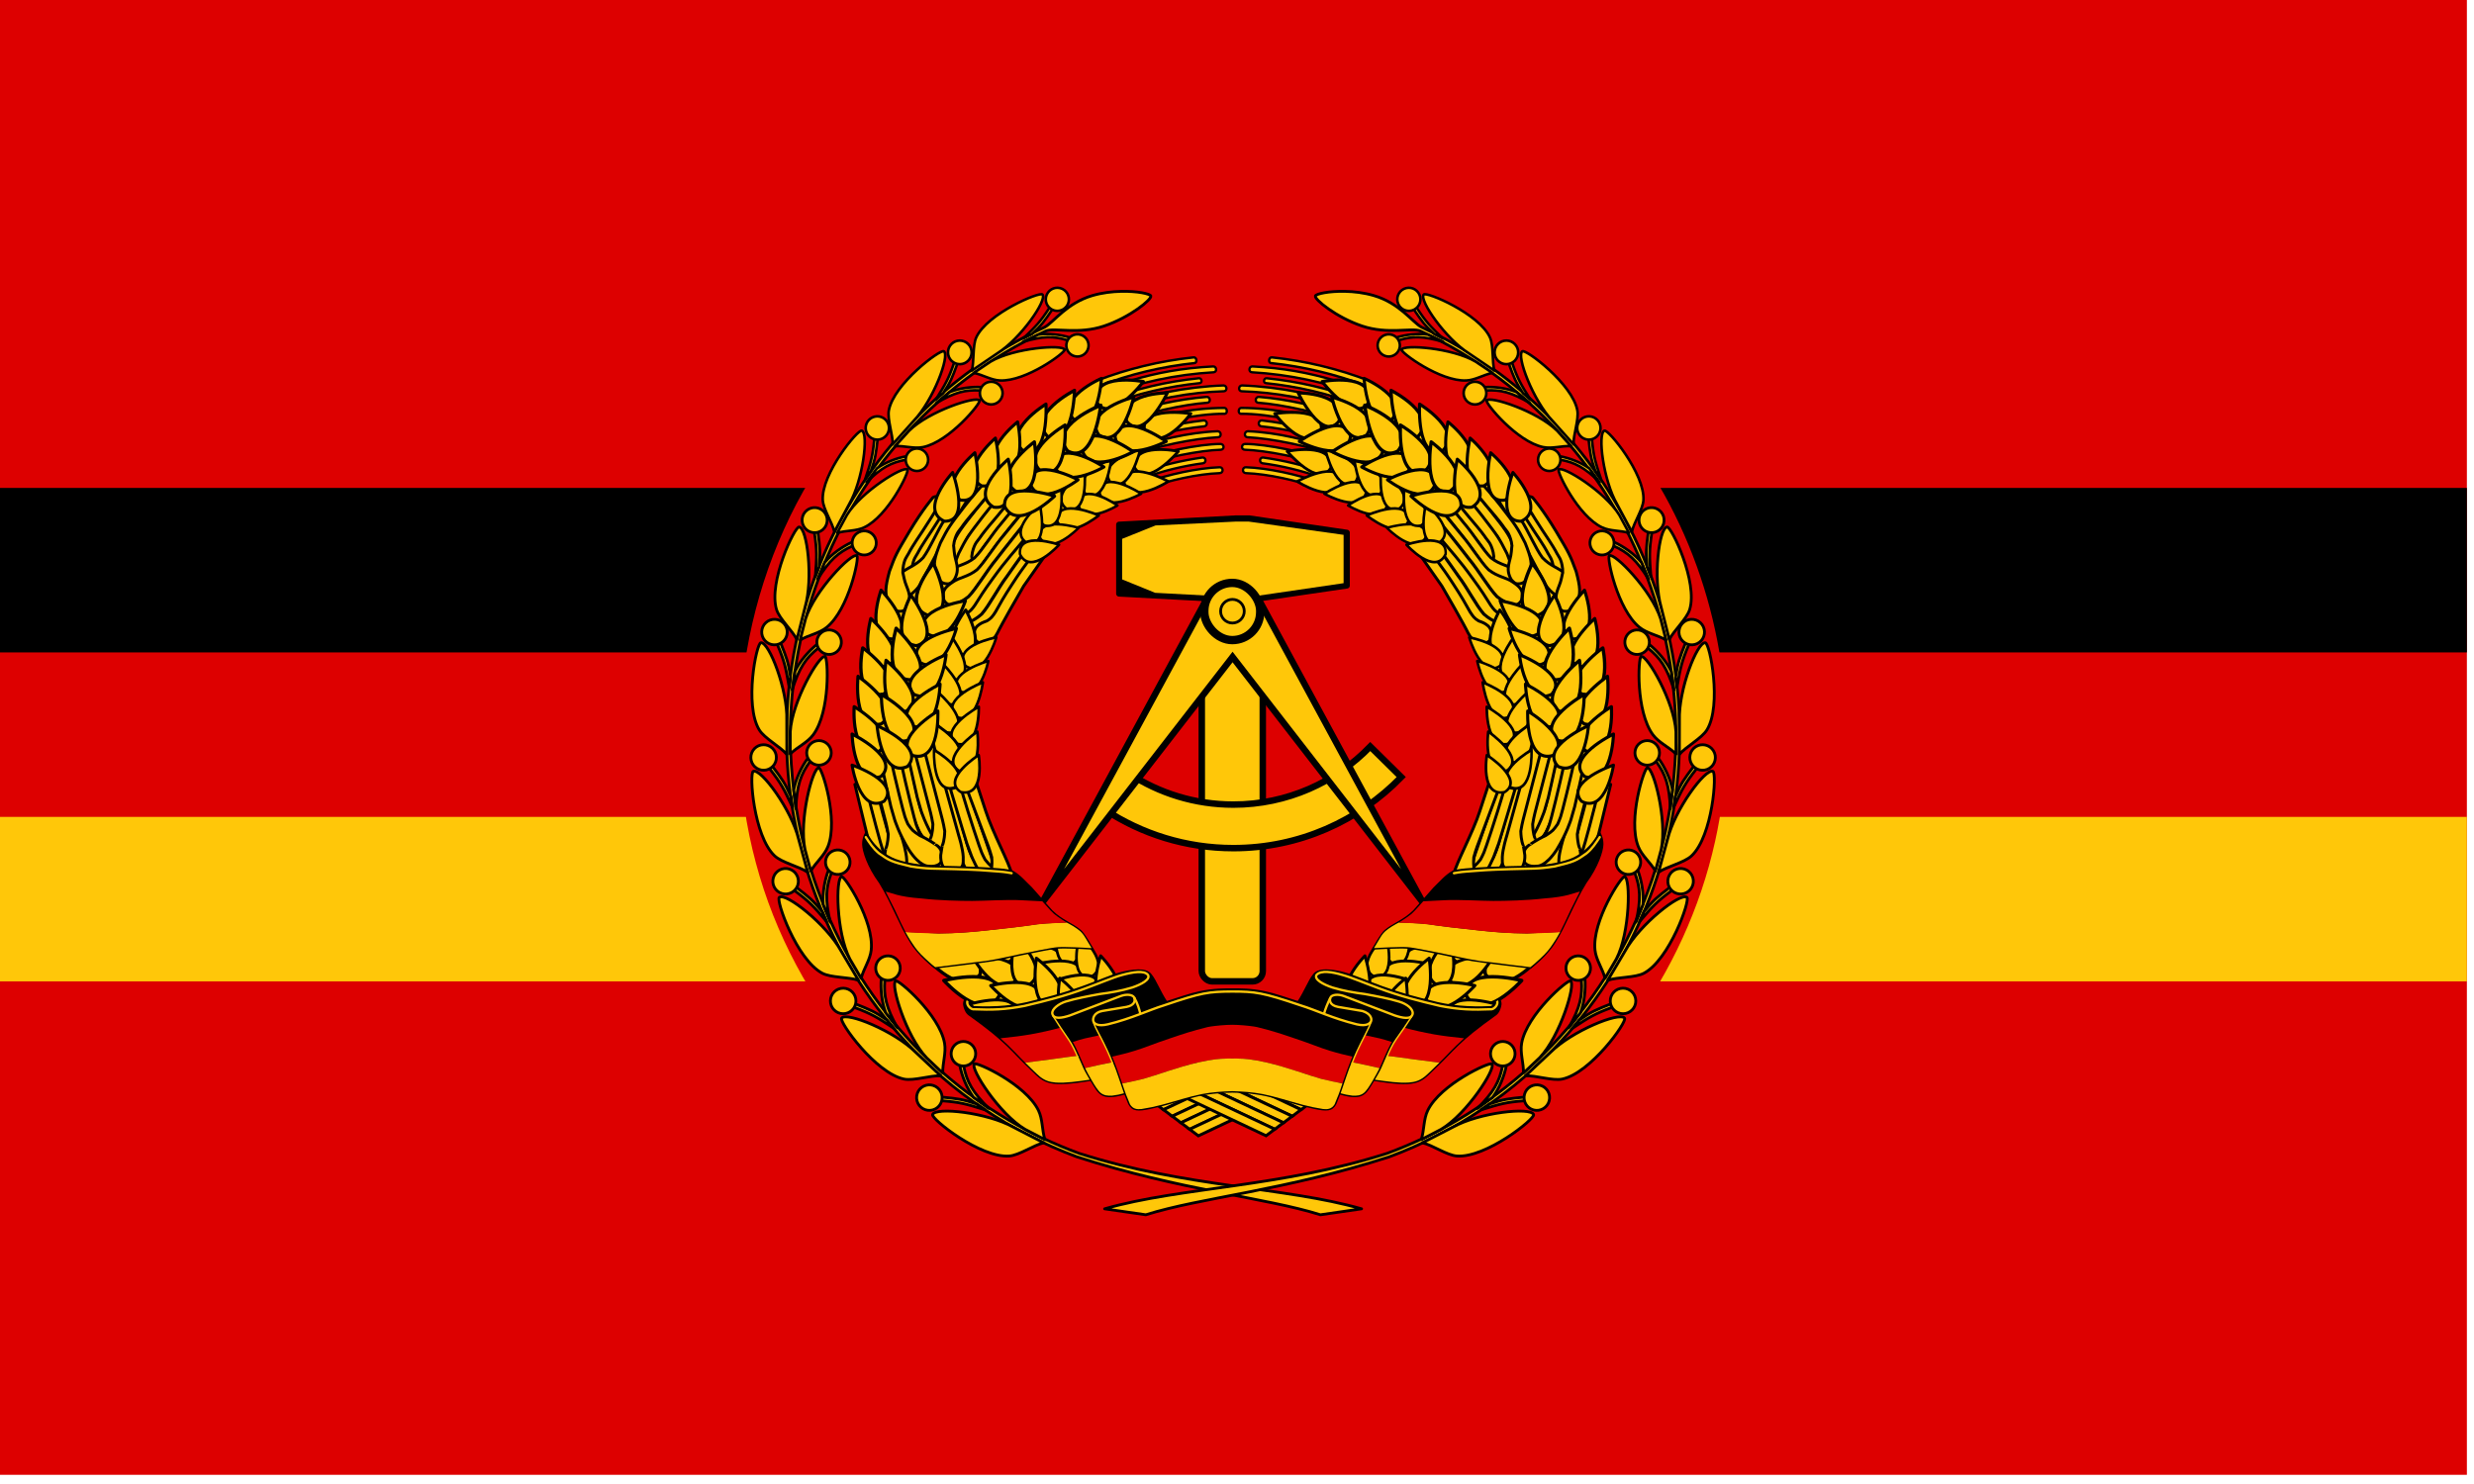 <?xml version="1.0" encoding="UTF-8" standalone="no"?>
<!-- Created with Inkscape (http://www.inkscape.org/) -->

<svg
   xmlns:dc="http://purl.org/dc/elements/1.1/"
   xmlns:cc="http://creativecommons.org/ns#"
   xmlns:rdf="http://www.w3.org/1999/02/22-rdf-syntax-ns#"
   xmlns:svg="http://www.w3.org/2000/svg"
   xmlns="http://www.w3.org/2000/svg"
   xmlns:xlink="http://www.w3.org/1999/xlink"
   xmlns:sodipodi="http://sodipodi.sourceforge.net/DTD/sodipodi-0.dtd"
   xmlns:inkscape="http://www.inkscape.org/namespaces/inkscape"
   id="svg1379"
   sodipodi:version="0.32"
   inkscape:version="0.92.1 r15371"
   width="26.458cm"
   height="15.875cm"
   sodipodi:docname="Flag_of_warships_of_VM_(East_Germany).svg"
   version="1.0">
  <defs
     id="defs1382" />
  <sodipodi:namedview
     showgrid="false"
     id="base"
     pagecolor="#ffffff"
     bordercolor="#666666"
     borderopacity="1.0"
     inkscape:pageopacity="0.0"
     inkscape:pageshadow="2"
     inkscape:window-width="1366"
     inkscape:window-height="705"
     inkscape:zoom="0.41754698"
     inkscape:cx="383.33123"
     inkscape:cy="338.91739"
     inkscape:window-x="-8"
     inkscape:window-y="-8"
     inkscape:current-layer="g3264"
     showguides="true"
     inkscape:guide-bbox="true"
     inkscape:showpageshadow="false"
     inkscape:snap-bbox="true"
     inkscape:snap-bbox-midpoints="true"
     inkscape:window-maximized="1" />
  <g
     id="g10806"
     transform="translate(-882.205,-1594.247)">
    <g
       id="g3264"
       transform="matrix(0.19,0,0,0.19,725.799,703.137)">
      <rect
         style="opacity:1;fill:#dd0000;fill-opacity:1;stroke:none;stroke-width:21;stroke-linecap:round;stroke-linejoin:miter;stroke-miterlimit:4;stroke-dasharray:none;stroke-dashoffset:0;stroke-opacity:1;paint-order:stroke markers fill"
         id="rect999"
         width="5250"
         height="3150"
         x="821.134"
         y="4678.334" />
      <rect
         y="6428.334"
         x="821.134"
         height="350"
         width="5250"
         id="rect2886"
         style="fill:#ffc709;fill-opacity:1;fill-rule:nonzero;stroke:none;stroke-width:6;stroke-linecap:butt;stroke-linejoin:round;stroke-miterlimit:4;stroke-dasharray:none;stroke-opacity:1" />
      <rect
         y="5728.334"
         x="821.134"
         height="350"
         width="5250"
         id="rect2888"
         style="fill:#000000;fill-opacity:1;fill-rule:nonzero;stroke:none;stroke-width:6;stroke-linecap:butt;stroke-linejoin:round;stroke-miterlimit:4;stroke-dasharray:none;stroke-opacity:1" />
      <g
         transform="translate(1735.559,4579.755)"
         id="g2700">
        <path
           style="opacity:1;fill:#dd0000;fill-opacity:1;fill-rule:nonzero;stroke:none;stroke-width:4;stroke-linecap:butt;stroke-linejoin:round;stroke-miterlimit:4;stroke-dasharray:none;stroke-opacity:1"
           d="m 1709.312,623.606 c -319.049,-0.416 -633.726,154.282 -828.814,405.897 -199.375,254.651 -269.08,604.888 -184.832,917.096 80.423,302.315 303.9,561.717 589.463,688.135 301.629,135.279 667.887,114.685 952.804,-52.277 250.703,-145.742 435.578,-398.395 498.274,-681.67 55.295,-248.15 15.291,-515.764 -107.914,-737.778 -75.882,-136.555 -183.1,-255.238 -310.594,-345.265 -165.94,-117.545 -366.5,-187.833 -570.547,-193.699 -12.608,-0.415 -25.227,-0.52 -37.841,-0.437 z"
           id="path1533"
           inkscape:connector-curvature="0" />
        <g
           id="g4100"
           transform="matrix(1,0,0,1,-0.201,-1.209)">
          <g
             id="g2219">
            <use
               height="1052.362"
               width="744.094"
               transform="matrix(-1,0,0,1,3344.188,-55.4)"
               id="use3755"
               xlink:href="#path1459"
               y="0"
               x="0" />
            <use
               height="1052.362"
               width="744.094"
               transform="matrix(-1,0,0,1,3362.762,-41.478)"
               id="use3753"
               xlink:href="#path1459"
               y="0"
               x="0" />
            <use
               height="1052.362"
               width="744.094"
               transform="matrix(-1,0,0,1,3381.317,-27.626)"
               id="use3751"
               xlink:href="#path1459"
               y="0"
               x="0" />
            <use
               height="1052.362"
               width="744.094"
               transform="matrix(-1,0,0,1,3399.832,-13.725)"
               id="use3749"
               xlink:href="#path1459"
               y="0"
               x="0" />
            <use
               height="1052.362"
               width="744.094"
               transform="matrix(-1,0,0,1,3418.376,0.166)"
               id="use3747"
               xlink:href="#path1459"
               y="0"
               x="0" />
            <use
               height="1052.362"
               width="744.094"
               transform="translate(74.619,-55.507)"
               id="use2229"
               xlink:href="#path1459"
               y="0"
               x="0" />
            <use
               height="1052.362"
               width="744.094"
               transform="translate(55.839,-41.547)"
               id="use2227"
               xlink:href="#path1459"
               y="0"
               x="0" />
            <use
               height="1052.362"
               width="744.094"
               transform="translate(37.06,-27.587)"
               id="use2225"
               xlink:href="#path1459"
               y="0"
               x="0" />
            <use
               height="1052.362"
               width="744.094"
               transform="translate(18.475,-13.765)"
               id="use2222"
               xlink:href="#path1459"
               y="0"
               x="0" />
            <path
               sodipodi:nodetypes="ccccc"
               id="path1459"
               d="m 1605.675,2445.314 175.518,82.975 18.545,-13.92 -164.755,-77.689 z"
               style="opacity:1;fill:#ffc709;fill-opacity:1;fill-rule:evenodd;stroke:#000000;stroke-width:6.25;stroke-linecap:butt;stroke-linejoin:miter;stroke-miterlimit:4;stroke-dasharray:none;stroke-opacity:1"
               inkscape:connector-curvature="0" />
          </g>
          <g
             id="g1991">
            <path
               id="rect2939"
               d="m 1718.029,1214.375 -249.531,13.406 v 66.594 13.812 66.594 l 249.531,13.406 h 27.031 l 208.062,-30.562 v -49.438 -13.812 -49.438 l -208.062,-30.562 z"
               style="fill:#000000;fill-opacity:1;stroke:#000000;stroke-width:12.5;stroke-linecap:butt;stroke-linejoin:round;stroke-miterlimit:5;stroke-dashoffset:0;stroke-opacity:1"
               inkscape:connector-curvature="0" />
            <rect
               rx="21.866"
               style="fill:#ffc709;fill-opacity:1;stroke:#000000;stroke-width:13.75;stroke-linecap:butt;stroke-linejoin:round;stroke-miterlimit:4;stroke-dashoffset:0;stroke-opacity:1"
               id="rect15740"
               width="129.763"
               height="734.849"
               x="1644.46"
               y="1464.953"
               ry="21.866" />
            <path
               id="path2826"
               d="m 2002.873,1700.094 c -73.748,76.148 -176.982,123.562 -291.281,123.562 -81.712,0 -157.749,-24.284 -221.437,-65.906 l -51.906,76.719 c 78.503,51.663 172.402,81.812 273.343,81.812 140.092,0 266.668,-58.007 357.218,-151.187 z"
               style="fill:#ffc709;fill-opacity:1;stroke:#000000;stroke-width:13.75;stroke-linecap:butt;stroke-linejoin:miter;stroke-miterlimit:4;stroke-dashoffset:0;stroke-opacity:1"
               inkscape:connector-curvature="0" />
            <path
               id="path1305"
               d="m 1662.748,1371.5 -357.406,660.156 404.593,-522.125 404.624,522.125 -357.374,-660.156 -47.219,66.312 z"
               style="fill:#ffc709;fill-opacity:1;fill-rule:evenodd;stroke:#000000;stroke-width:13.75;stroke-linecap:butt;stroke-linejoin:miter;stroke-miterlimit:4;stroke-opacity:1"
               inkscape:connector-curvature="0" />
            <path
               id="path2072"
               d="m 1717.596,1221.353 -171.404,8.214 -71.18,28.572 v 86.284 l 70.25,28.572 172.334,9.145 h 26.279 l 202.27,-29.668 v -44.337 -12.777 -45.732 l -202.27,-28.272 z"
               style="fill:#ffc709;fill-opacity:1;stroke:#00ca00;stroke-width:0;stroke-linecap:butt;stroke-linejoin:round;stroke-miterlimit:5;stroke-dashoffset:0;stroke-opacity:1"
               sodipodi:nodetypes="ccccccccccccc"
               inkscape:connector-curvature="0" />
            <rect
               rx="59.397"
               style="fill:#ffc709;fill-opacity:1;stroke:#000000;stroke-width:17.717;stroke-linecap:butt;stroke-linejoin:round;stroke-miterlimit:5;stroke-dashoffset:0;stroke-opacity:1"
               id="rect8156"
               width="118.793"
               height="121.744"
               x="1649.899"
               y="1351.864"
               ry="59.397" />
            <circle
               style="fill:#ffc709;fill-opacity:1;stroke:#000000;stroke-width:6.25;stroke-linecap:butt;stroke-linejoin:round;stroke-miterlimit:4;stroke-dashoffset:0;stroke-opacity:1"
               id="path13464"
               transform="matrix(0.949,0,0,0.949,88.46,71.264)"
               cx="1708.328"
               cy="1412.916"
               r="26.518" />
          </g>
          <g
             id="g10675">
            <path
               id="path2946"
               d="m 1247.353,2299.715 -224.596,-251.161 -88.148,-315.159 31.395,-291.009 143.693,-278.934 222.181,-171.466 132.826,-49.508 37.433,54.338 65.205,19.32 -37.433,31.395 -4.83,80.903 -227.011,148.523 -137.655,229.426 -13.283,258.406 68.828,224.596 263.236,251.161 z"
               style="fill:#ffc709;fill-opacity:1;fill-rule:evenodd;stroke:none;stroke-width:1px;stroke-linecap:butt;stroke-linejoin:miter;stroke-opacity:1"
               inkscape:connector-curvature="0" />
            <g
               id="g27242">
              <use
                 height="1052.362"
                 width="744.094"
                 transform="rotate(-1.89,3472.059,2550.253)"
                 id="use8212"
                 xlink:href="#path3660"
                 y="0"
                 x="0" />
              <use
                 height="1052.362"
                 width="744.094"
                 transform="rotate(-2.066,2237.845,4254.955)"
                 id="use8978"
                 xlink:href="#path8216"
                 y="0"
                 x="0" />
              <use
                 height="1052.362"
                 width="744.094"
                 transform="translate(-120.225,6.374)"
                 id="use8976"
                 xlink:href="#path8216"
                 y="0"
                 x="0" />
              <use
                 height="1052.362"
                 width="744.094"
                 transform="matrix(1,-0.02,0.02,1,-84.543,89.982)"
                 id="use6694"
                 xlink:href="#path3660"
                 y="0"
                 x="0" />
              <use
                 height="1052.362"
                 width="744.094"
                 transform="matrix(0.886,1.766287e-4,-1.968885e-4,0.988,147.291,-0.549)"
                 id="use8990"
                 xlink:href="#path3660"
                 y="0"
                 x="0" />
              <use
                 height="1052.362"
                 width="744.094"
                 transform="translate(56.086,-19.554)"
                 id="use8994"
                 xlink:href="#path3660"
                 y="0"
                 x="0" />
              <use
                 height="1052.362"
                 width="744.094"
                 transform="translate(-25.226,-14.844)"
                 id="use8992"
                 xlink:href="#path8216"
                 y="0"
                 x="0" />
              <use
                 height="1052.362"
                 width="744.094"
                 transform="rotate(-3.49,1623.299,861.923)"
                 id="use8980"
                 xlink:href="#path8216"
                 y="0"
                 x="0" />
              <use
                 height="1052.362"
                 width="744.094"
                 transform="matrix(1,-0.03,0.03,1,80.701,100.789)"
                 id="use8982"
                 xlink:href="#path3660"
                 y="0"
                 x="0" />
              <use
                 height="1052.362"
                 width="744.094"
                 transform="translate(23.908,16.696)"
                 id="use8998"
                 xlink:href="#path3660"
                 y="0"
                 x="0" />
              <path
                 sodipodi:nodetypes="ccccccccccccc"
                 id="path3660"
                 d="m 991.042,1855.707 c 0,0 8.816,28.994 30.208,63.998 23.738,36.412 41.25,34.846 41.25,34.846 0,0 26.614,4.846 30.368,-15.942 1.408,-20.789 -12.669,-28.277 -12.669,-28.746 0,0.469 -15.356,-11.274 -35.194,-20.158 -17.023,-11.23 -15.931,-11.005 -25.785,-24.613 -6.1,-15.485 -4.219,-4.702 -19.219,-65.23 -15,-60.528 -21.254,-94.227 -21.723,-94.227 l -21.49,4.219 19.463,88.136 6.815,30.032 z"
                 style="fill:#ffc709;fill-opacity:1;fill-rule:evenodd;stroke:#000000;stroke-width:6.25;stroke-linecap:butt;stroke-linejoin:round;stroke-miterlimit:4;stroke-opacity:1"
                 inkscape:connector-curvature="0" />
              <path
                 sodipodi:nodetypes="cccccccccccc"
                 id="path8216"
                 d="m 1049.228,1688.656 40.824,156.987 c 0,0 4.887,17.056 7.605,34.465 -0.567,20.693 -4.535,28.816 -4.535,28.816 -0.469,0 -2.601,10.942 -4.009,22.192 -0.939,15.473 5.575,26.246 5.575,25.777 0,0.469 4.996,8.281 20.158,9.688 17.508,-0.469 20.154,-12.969 20.154,-12.969 0,0 2.703,-1.25 1.977,-18.75 -0.727,-17.5 -9.477,-45 -9.477,-45 l -58.75,-211.999 z"
                 style="fill:#ffc709;fill-opacity:1;fill-rule:evenodd;stroke:#000000;stroke-width:6.25;stroke-linecap:butt;stroke-linejoin:round;stroke-miterlimit:4;stroke-opacity:1"
                 inkscape:connector-curvature="0" />
              <use
                 height="1052.362"
                 width="744.094"
                 transform="rotate(-4.254,2118.741,-308.624)"
                 id="use8988"
                 xlink:href="#path3660"
                 y="0"
                 x="0" />
              <path
                 sodipodi:nodetypes="cccccccccccc"
                 id="use8984"
                 d="m 1130.624,1752.822 56.093,149.925 c 0,0 6.544,16.225 10.965,33.105 1.479,20.6 -1.665,29.215 -1.665,29.215 -0.467,0.066 -1.507,11.218 -1.796,22.572 0.594,15.476 8.134,25.242 8.088,24.776 0.046,0.465 5.785,7.508 21.001,6.768 17.363,-2.932 18.76,-15.7 18.76,-15.7 0,0 2.565,-16.636 -2.232,-32.949 -3.858,-20.536 -40.613,-87.867 -55.159,-133.384 l -32.425,-99.188 z"
                 style="fill:#ffc709;fill-opacity:1;fill-rule:evenodd;stroke:#000000;stroke-width:6.25;stroke-linecap:butt;stroke-linejoin:round;stroke-miterlimit:4;stroke-opacity:1"
                 inkscape:connector-curvature="0" />
            </g>
            <g
               id="g27290">
              <use
                 x="0"
                 y="0"
                 xlink:href="#path1399"
                 id="use5966"
                 transform="translate(35.036,6.846)"
                 width="744.094"
                 height="1052.362" />
              <use
                 x="0"
                 y="0"
                 xlink:href="#path1399"
                 id="use5964"
                 transform="translate(19.367,-0.654)"
                 width="744.094"
                 height="1052.362" />
              <use
                 x="0"
                 y="0"
                 xlink:href="#path1399"
                 id="use5968"
                 transform="rotate(7.458,1442.696,2300.196)"
                 width="744.094"
                 height="1052.362" />
              <use
                 x="0"
                 y="0"
                 xlink:href="#path5202"
                 id="use5962"
                 transform="rotate(-8.402,933.961,2090.926)"
                 width="744.094"
                 height="1052.362" />
              <path
                 style="fill:#ffc709;fill-opacity:1;fill-rule:evenodd;stroke:#000000;stroke-width:6.25;stroke-linecap:butt;stroke-linejoin:miter;stroke-miterlimit:4;stroke-opacity:1"
                 d="m 1072.69,1170.142 c 0,0 -21.079,23.844 -50.19,72.22 -28.173,47.437 -29.369,49.377 -42.5,85 -9.377,34.684 -9.465,46.408 -2.965,65.781 8.376,15.619 16.577,18.907 24.215,19.219 7.643,0.312 11.566,-1.782 17.184,-10.414 11.25,-25.525 -2.931,-38.336 -7.184,-59.586 -4.254,-21.25 -2.492,-4.917 -2.5,-20.654 2.338,-20.899 8.904,-26.372 11.719,-32.003 4.223,-7.977 7.197,-13.982 30.781,-49.176 24.523,-37.539 36.25,-58.167 36.25,-58.167 0,0 2.586,-8.389 -3.079,-12.5 -5.433,-3.943 -11.731,0.28 -11.731,0.28 z"
                 id="path1399"
                 sodipodi:nodetypes="cccczcccccczc"
                 inkscape:connector-curvature="0" />
              <use
                 x="0"
                 y="0"
                 xlink:href="#path5202"
                 id="use5972"
                 transform="translate(-22.622,-33.453)"
                 width="744.094"
                 height="1052.362" />
              <use
                 x="0"
                 y="0"
                 xlink:href="#path1399"
                 id="use2920"
                 transform="rotate(6.718,1377.739,2562.182)"
                 width="744.094"
                 height="1052.362" />
              <use
                 x="0"
                 y="0"
                 xlink:href="#path5202"
                 id="use5970"
                 transform="translate(-5.051,-25.441)"
                 width="744.094"
                 height="1052.362" />
              <use
                 x="0"
                 y="0"
                 xlink:href="#path1399"
                 id="use2918"
                 transform="rotate(6.949,1534.894,2190.836)"
                 width="744.094"
                 height="1052.362" />
              <path
                 style="fill:#ffc709;fill-opacity:1;fill-rule:evenodd;stroke:#000000;stroke-width:6.25;stroke-linecap:butt;stroke-linejoin:miter;stroke-miterlimit:4;stroke-opacity:1"
                 d="m 1286.664,1173.427 c 0,0 -46.059,55.185 -62.915,76.435 -20.141,23.127 -40.427,57.023 -57.5,74.061 -19.888,15.631 -37.496,16.092 -51.25,25.939 -15.631,10.316 -19.061,15.934 -21.25,26.25 -1.719,14.069 10.527,26.25 25,23.75 14.004,0.316 32.5,-19.499 32.5,-19.499 0,0 25.15,-34.354 42.5,-58.001 38.466,-56.494 110.746,-137.5 110.746,-137.5 z"
                 id="path5202"
                 sodipodi:nodetypes="cccccccccc"
                 inkscape:connector-curvature="0" />
              <use
                 x="0"
                 y="0"
                 xlink:href="#path5202"
                 id="use5976"
                 transform="matrix(1.106,-0.044,0.053,1.048,-211.825,44.918)"
                 width="744.094"
                 height="1052.362" />
              <use
                 x="0"
                 y="0"
                 xlink:href="#path2922"
                 id="use4442"
                 transform="rotate(2.963,1455.412,554.904)"
                 width="744.094"
                 height="1052.362" />
              <use
                 x="0"
                 y="0"
                 xlink:href="#path5202"
                 id="use5980"
                 transform="matrix(1.125,-0.125,0.143,0.992,-325.248,250.87)"
                 width="744.094"
                 height="1052.362" />
              <path
                 style="opacity:1;fill:#ffc709;fill-opacity:1;fill-rule:evenodd;stroke:#000000;stroke-width:6.25;stroke-linecap:butt;stroke-linejoin:miter;stroke-miterlimit:4;stroke-opacity:1"
                 d="m 1324.204,1275.253 c 0,0 -6.229,8.363 -58.655,83.359 -47.265,81.566 -54.299,96.83 -54.299,96.83 0,0 -7.486,15.67 -15.618,20.67 -8.132,5 -22.424,5.239 -26.882,2.188 -4.251,-2.909 -6.561,-3.277 -8.75,-18.439 1.096,-9.062 3.527,-12.779 7.088,-16.34 7.298,-6.149 11.134,-7.314 20.309,-10.76 8.973,-5.259 12.281,-10.049 18.115,-18.916 11.406,-20.209 16.454,-30.062 35.838,-59.656 25.087,-39.079 45.157,-63.142 68.334,-93.953 z"
                 id="path2922"
                 sodipodi:nodetypes="cccczccccccc"
                 inkscape:connector-curvature="0" />
            </g>
            <g
               id="g27306">
              <path
                 id="path2939"
                 d="m 1627.156,871.969 c -72.039,7.589 -141.315,24.504 -206.531,49.656 l 5.562,11.156 c 65.151,-24.995 133.588,-41.325 202.969,-48.688 6.042,-0.687 4.704,-12.779 -2,-12.125 z"
                 style="opacity:1;fill:#ffc709;fill-opacity:1;stroke:#000000;stroke-width:5.138;stroke-linecap:round;stroke-linejoin:round;stroke-miterlimit:4;stroke-dashoffset:0;stroke-opacity:1"
                 sodipodi:nodetypes="ccccc"
                 inkscape:connector-curvature="0" />
              <path
                 id="path4497"
                 d="m 1668.812,891.219 c -66.162,3.428 -119.491,13.526 -174.594,29.625 -21.416,6.145 -42.544,13.261 -63.344,21.25 l 5.656,11.312 c 74.64,-28.389 153.643,-45.218 233.375,-49.75 7.35,-0.792 6.315,-12.317 -1.094,-12.438 z"
                 style="opacity:1;fill:#ffc709;fill-opacity:1;stroke:#000000;stroke-width:5;stroke-linecap:round;stroke-linejoin:round;stroke-miterlimit:4;stroke-dashoffset:0;stroke-opacity:1"
                 sodipodi:nodetypes="cccccc"
                 inkscape:connector-curvature="0" />
              <path
                 id="path4523"
                 d="m 1638.188,916.406 c -67.277,6.84 -133.733,22.317 -197,46.25 l 4.75,9.5 c 62.308,-23.443 127.749,-38.577 193.969,-45.375 6.136,-0.44 4.892,-10.942 -1.719,-10.375 z"
                 style="opacity:1;fill:#ffc709;fill-opacity:1;stroke:#000000;stroke-width:5;stroke-linecap:round;stroke-linejoin:round;stroke-miterlimit:4;stroke-dashoffset:0;stroke-opacity:1"
                 sodipodi:nodetypes="ccccc"
                 inkscape:connector-curvature="0" />
              <path
                 id="path4553"
                 d="m 1449.688,979.656 5.625,11.219 c 88.962,-32.381 168.245,-44.792 236.406,-46.812 7.067,-0.435 7.09,-11.94 -0.938,-12.375 -77.424,2.686 -166.493,19.968 -241.094,47.969 z"
                 style="opacity:1;fill:#ffc709;fill-opacity:1;stroke:#000000;stroke-width:5;stroke-linecap:round;stroke-linejoin:round;stroke-miterlimit:4;stroke-dashoffset:0;stroke-opacity:1"
                 sodipodi:nodetypes="ccccc"
                 inkscape:connector-curvature="0" />
              <path
                 id="path4576"
                 d="M 1654.688,956.062 C 1595.424,960.964 1528.736,974.903 1460,1000.25 l 5.75,11.469 c 59.114,-21.889 138.312,-39.447 191.094,-43.344 7.331,-1.085 5.606,-12.904 -2.156,-12.312 z"
                 style="opacity:1;fill:#ffc709;fill-opacity:1;stroke:#000000;stroke-width:5;stroke-linecap:round;stroke-linejoin:round;stroke-miterlimit:4;stroke-dashoffset:0;stroke-opacity:1"
                 sodipodi:nodetypes="ccccc"
                 inkscape:connector-curvature="0" />
              <path
                 id="path4611"
                 d="m 1471.375,1022.906 5.594,11.188 c 60.176,-22.089 158.977,-42.998 216.344,-42.031 6.196,-0.487 5.683,-12.044 -0.531,-12.531 -71.941,-0.037 -147.154,16.439 -221.406,43.375 z"
                 style="opacity:1;fill:#ffc709;fill-opacity:1;stroke:#000000;stroke-width:5;stroke-linecap:round;stroke-linejoin:round;stroke-miterlimit:4;stroke-dashoffset:0;stroke-opacity:1"
                 sodipodi:nodetypes="ccccc"
                 inkscape:connector-curvature="0" />
              <path
                 id="path4640"
                 d="m 1648.125,1006.219 c -56.398,6.454 -112.14,19.568 -165.531,39.094 l 5.594,11.156 c 50.277,-18.164 105.781,-32.172 161.375,-37.719 8.242,-1.158 7.092,-13.05 -1.438,-12.531 z"
                 style="opacity:1;fill:#ffc709;fill-opacity:1;stroke:#000000;stroke-width:5;stroke-linecap:round;stroke-linejoin:round;stroke-miterlimit:4;stroke-dashoffset:0;stroke-opacity:1"
                 sodipodi:nodetypes="ccccc"
                 inkscape:connector-curvature="0" />
              <path
                 id="path4671"
                 d="m 1493.75,1067.594 5.625,11.187 c 49.246,-17.663 127.052,-34.129 180,-36.875 7.696,-0.875 6.671,-12.483 -1.062,-12.687 -61.984,2.355 -129.527,19.075 -184.562,38.375 z"
                 style="opacity:1;fill:#ffc709;fill-opacity:1;stroke:#000000;stroke-width:5;stroke-linecap:round;stroke-linejoin:round;stroke-miterlimit:4;stroke-dashoffset:0;stroke-opacity:1"
                 sodipodi:nodetypes="ccccc"
                 inkscape:connector-curvature="0" />
              <path
                 id="path4700"
                 d="m 1683.906,1056.219 c -45.906,0.347 -126.339,17.259 -177.969,35.656 l 5.625,11.219 c 49.352,-17.463 130.653,-33.535 172.938,-34.531 8.523,-0.09 8.325,-12.254 -0.594,-12.344 z"
                 style="opacity:1;fill:#ffc709;fill-opacity:1;stroke:#000000;stroke-width:5;stroke-linecap:round;stroke-linejoin:round;stroke-miterlimit:4;stroke-dashoffset:0;stroke-opacity:1"
                 sodipodi:nodetypes="ccccc"
                 inkscape:connector-curvature="0" />
              <path
                 id="path4730"
                 d="m 1644.75,1085.25 c -43.047,6.133 -85.594,16.451 -126.656,30.906 l 5.594,11.156 c 39.216,-14.211 82.914,-24.7 123.656,-30.031 7.856,-1.662 5.986,-13.723 -2.594,-12.031 z"
                 style="opacity:1;fill:#ffc709;fill-opacity:1;stroke:#000000;stroke-width:5;stroke-linecap:round;stroke-linejoin:round;stroke-miterlimit:4;stroke-dashoffset:0;stroke-opacity:1"
                 sodipodi:nodetypes="ccccc"
                 inkscape:connector-curvature="0" />
              <path
                 id="path4762"
                 d="m 1682.312,1105.812 c -47.42,1.698 -109.339,15.642 -153.781,31.188 l 5.625,11.219 c 41.43,-14.296 100.578,-28.175 148.344,-29.906 8.659,-0.477 7.925,-13.029 -0.188,-12.5 z"
                 sodipodi:nodetypes="ccccc"
                 style="opacity:1;fill:#ffc709;fill-opacity:1;stroke:#000000;stroke-width:5;stroke-linecap:round;stroke-linejoin:round;stroke-miterlimit:4;stroke-dashoffset:0;stroke-opacity:1"
                 inkscape:connector-curvature="0" />
              <use
                 x="0"
                 y="0"
                 xlink:href="#path1334"
                 id="use4450"
                 transform="matrix(-0.343,0.887,-0.905,-0.334,3477.79,854.275)"
                 width="744.094"
                 height="1052.362" />
              <use
                 height="1052.362"
                 width="744.094"
                 transform="matrix(-0.615,-0.669,-0.684,0.602,3316.868,691.159)"
                 id="use2130"
                 xlink:href="#path1334"
                 y="0"
                 x="0" />
              <use
                 x="0"
                 y="0"
                 xlink:href="#path1334"
                 id="use4466"
                 transform="matrix(0.083,0.914,-0.907,0.084,3016.55,99.302)"
                 width="744.094"
                 height="1052.362" />
              <use
                 height="1052.362"
                 width="744.094"
                 transform="matrix(-0.533,-0.689,-0.688,0.541,3192.195,841.391)"
                 id="use2128"
                 xlink:href="#path1334"
                 y="0"
                 x="0" />
              <use
                 x="0"
                 y="0"
                 xlink:href="#path1334"
                 id="use4458"
                 transform="matrix(0.19,0.877,-0.878,0.19,2808.218,-31.802)"
                 width="744.094"
                 height="1052.362" />
              <use
                 height="1052.362"
                 width="744.094"
                 transform="matrix(-0.491,-0.685,-0.654,0.547,3044.978,852.348)"
                 id="use2126"
                 xlink:href="#path1334"
                 y="0"
                 x="0" />
              <use
                 x="0"
                 y="0"
                 xlink:href="#path1334"
                 id="use4460"
                 transform="matrix(0.366,0.78,-0.814,0.351,2481.48,-198.43)"
                 width="744.094"
                 height="1052.362" />
              <use
                 x="0"
                 y="0"
                 xlink:href="#path1334"
                 id="use4452"
                 transform="matrix(-0.637,-0.598,-0.6,0.653,3042.67,610.864)"
                 width="744.094"
                 height="1052.362" />
              <use
                 x="0"
                 y="0"
                 xlink:href="#path1334"
                 id="use4454"
                 transform="matrix(-0.67,-0.481,-0.485,0.675,2829.417,493.665)"
                 width="744.094"
                 height="1052.362" />
              <use
                 x="0"
                 y="0"
                 xlink:href="#path1334"
                 id="use4462"
                 transform="matrix(0.371,0.758,-0.797,0.353,2397.734,-146.032)"
                 width="744.094"
                 height="1052.362" />
              <use
                 x="0"
                 y="0"
                 xlink:href="#path1334"
                 id="use4464"
                 transform="matrix(0.463,0.718,-0.743,0.447,2175.161,-239.825)"
                 width="744.094"
                 height="1052.362" />
              <use
                 x="0"
                 y="0"
                 xlink:href="#path1334"
                 id="use4456"
                 transform="matrix(-0.676,-0.537,-0.485,0.733,2793.343,479.053)"
                 width="744.094"
                 height="1052.362" />
              <use
                 x="0"
                 y="0"
                 xlink:href="#path1334"
                 id="use4468"
                 transform="matrix(-0.346,1.022,-0.995,-0.353,3562.619,617.299)"
                 width="744.094"
                 height="1052.362" />
              <use
                 x="0"
                 y="0"
                 xlink:href="#path1334"
                 id="use4470"
                 transform="matrix(0.276,0.987,-1.002,0.271,2925.568,-443.521)"
                 width="744.094"
                 height="1052.362" />
              <use
                 x="0"
                 y="0"
                 xlink:href="#path1334"
                 id="use4472"
                 transform="matrix(0.329,1.06,-1.033,0.339,2874.447,-601.977)"
                 width="744.094"
                 height="1052.362" />
              <use
                 x="0"
                 y="0"
                 xlink:href="#path1334"
                 id="use4474"
                 transform="matrix(0.394,1.005,-0.975,0.407,2654.295,-641.523)"
                 width="744.094"
                 height="1052.362" />
              <use
                 x="0"
                 y="0"
                 xlink:href="#path1334"
                 id="use4476"
                 transform="matrix(0.529,0.875,-0.893,0.511,2329.721,-667.553)"
                 width="744.094"
                 height="1052.362" />
              <use
                 x="0"
                 y="0"
                 xlink:href="#path1334"
                 id="use4478"
                 transform="matrix(0.553,0.869,-0.872,0.55,2224.343,-695.508)"
                 width="744.094"
                 height="1052.362" />
              <use
                 x="0"
                 y="0"
                 xlink:href="#path1334"
                 id="use4480"
                 transform="matrix(0.546,0.87,-0.876,0.539,2193.914,-646.094)"
                 width="744.094"
                 height="1052.362" />
              <use
                 x="0"
                 y="0"
                 xlink:href="#path1334"
                 id="use4482"
                 transform="matrix(0.643,0.795,-0.795,0.644,1918.417,-719.244)"
                 width="744.094"
                 height="1052.362" />
              <use
                 height="1052.362"
                 width="744.094"
                 transform="matrix(-0.902,-0.482,-0.476,0.914,3261.291,-164.293)"
                 id="use2142"
                 xlink:href="#path1334"
                 y="0"
                 x="0" />
              <use
                 height="1052.362"
                 width="744.094"
                 transform="matrix(-0.151,1.076,-0.989,-0.165,3427.625,265.658)"
                 id="use2124"
                 xlink:href="#path1334"
                 y="0"
                 x="0" />
              <use
                 height="1052.362"
                 width="744.094"
                 transform="matrix(-0.625,-0.863,-0.861,0.626,3629.281,738.961)"
                 id="use2140"
                 xlink:href="#path1334"
                 y="0"
                 x="0" />
              <use
                 height="1052.362"
                 width="744.094"
                 transform="matrix(0.113,1.054,-1.068,0.112,3255.83,-187.438)"
                 id="use2122"
                 xlink:href="#path1334"
                 y="0"
                 x="0" />
              <use
                 height="1052.362"
                 width="744.094"
                 transform="matrix(-0.643,-0.895,-0.86,0.669,3573.671,714.918)"
                 id="use2138"
                 xlink:href="#path1334"
                 y="0"
                 x="0" />
              <use
                 height="1052.362"
                 width="744.094"
                 transform="matrix(-0.631,-0.811,-0.803,0.638,3401.265,725.676)"
                 id="use2136"
                 xlink:href="#path1334"
                 y="0"
                 x="0" />
              <use
                 height="1052.362"
                 width="744.094"
                 transform="matrix(0.243,1.15,-1.131,0.247,3178.236,-491.238)"
                 id="use2120"
                 xlink:href="#path1334"
                 y="0"
                 x="0" />
              <use
                 height="1052.362"
                 width="744.094"
                 transform="matrix(0.42,0.998,-1.023,0.41,2755.035,-595.91)"
                 id="use2114"
                 xlink:href="#path1334"
                 y="0"
                 x="0" />
              <use
                 height="1052.362"
                 width="744.094"
                 transform="matrix(-0.701,-0.75,-0.713,0.736,3252.822,527.553)"
                 id="use2134"
                 xlink:href="#path1334"
                 y="0"
                 x="0" />
              <use
                 height="1052.362"
                 width="744.094"
                 transform="matrix(0.518,0.963,-0.977,0.51,2521.404,-702.495)"
                 id="use2116"
                 xlink:href="#path1334"
                 y="0"
                 x="0" />
              <use
                 height="1052.362"
                 width="744.094"
                 transform="matrix(0.555,0.88,-0.893,0.547,2286.381,-655.249)"
                 id="use2118"
                 xlink:href="#path1334"
                 y="0"
                 x="0" />
              <use
                 height="1052.362"
                 width="744.094"
                 transform="matrix(-0.843,-0.63,-0.636,0.836,3196.744,280.274)"
                 id="use2132"
                 xlink:href="#path1334"
                 y="0"
                 x="0" />
            </g>
            <g
               id="g27219">
              <use
                 x="0"
                 y="0"
                 xlink:href="#path1334"
                 id="use1374"
                 transform="matrix(1.026,-0.528,0.573,0.907,-861.659,1048.425)"
                 width="744.094"
                 height="1052.362" />
              <use
                 x="0"
                 y="0"
                 xlink:href="#path1334"
                 id="use1372"
                 transform="matrix(0.997,-0.643,0.649,0.987,-930.816,1060.041)"
                 width="744.094"
                 height="1052.362" />
              <use
                 x="0"
                 y="0"
                 xlink:href="#path1334"
                 id="use1370"
                 transform="matrix(0.815,-0.58,0.58,0.815,-592.241,1352.839)"
                 width="744.094"
                 height="1052.362" />
              <use
                 height="1052.362"
                 width="744.094"
                 transform="matrix(-0.638,0.77,0.77,0.638,447.743,256.136)"
                 id="use2900"
                 xlink:href="#path1334"
                 y="0"
                 x="0" />
              <use
                 style="opacity:1"
                 x="0"
                 y="0"
                 xlink:href="#path1334"
                 id="use1376"
                 transform="matrix(0.97,-0.373,0.369,0.981,-359.44,775.603)"
                 width="744.094"
                 height="1052.362" />
              <use
                 x="0"
                 y="0"
                 xlink:href="#path1334"
                 id="use1396"
                 transform="matrix(0.872,-0.489,0.489,0.872,-387.22,1051.731)"
                 width="744.094"
                 height="1052.362" />
              <use
                 x="0"
                 y="0"
                 xlink:href="#path1334"
                 id="use1384"
                 transform="matrix(-0.582,0.852,0.843,0.588,306.333,315.273)"
                 width="744.094"
                 height="1052.362" />
              <use
                 x="0"
                 y="0"
                 xlink:href="#path1334"
                 id="use1378"
                 transform="matrix(0.884,-0.56,0.565,0.875,-583.406,1190.914)"
                 width="744.094"
                 height="1052.362" />
              <use
                 x="0"
                 y="0"
                 xlink:href="#path1334"
                 id="use1392"
                 transform="matrix(-0.464,0.835,0.805,0.521,355.423,408.478)"
                 width="744.094"
                 height="1052.362" />
              <use
                 x="0"
                 y="0"
                 xlink:href="#path1334"
                 id="use1394"
                 transform="matrix(0.801,-0.522,0.523,0.8,-338.183,1241.306)"
                 width="744.094"
                 height="1052.362" />
              <use
                 x="0"
                 y="0"
                 xlink:href="#path1334"
                 id="use1388"
                 transform="matrix(-0.508,0.751,0.761,0.494,518.206,565.621)"
                 width="744.094"
                 height="1052.362" />
              <use
                 x="0"
                 y="0"
                 xlink:href="#path1334"
                 id="use1390"
                 transform="matrix(0.756,-0.655,0.655,0.756,-495.344,1475.821)"
                 width="744.094"
                 height="1052.362" />
              <use
                 x="0"
                 y="0"
                 xlink:href="#path1334"
                 id="use1382"
                 transform="matrix(-0.486,0.917,0.919,0.485,131.567,481.125)"
                 width="744.094"
                 height="1052.362" />
              <use
                 x="0"
                 y="0"
                 xlink:href="#path1334"
                 id="use1380"
                 transform="matrix(-0.479,0.878,0.878,0.479,246.401,569.174)"
                 width="744.094"
                 height="1052.362" />
              <use
                 x="0"
                 y="0"
                 xlink:href="#path1334"
                 id="use1386"
                 transform="matrix(-0.6,0.8,0.8,0.6,577.924,381.368)"
                 width="744.094"
                 height="1052.362" />
            </g>
            <g
               id="g27258">
              <use
                 height="1052.362"
                 width="744.094"
                 transform="matrix(0.936,0.489,-0.497,0.916,983.921,-666.368)"
                 id="use1342"
                 xlink:href="#path1334"
                 y="0"
                 x="0" />
              <use
                 height="1052.362"
                 width="744.094"
                 transform="matrix(0.98,0.422,-0.428,0.957,802.465,-617.112)"
                 id="use1340"
                 xlink:href="#path1334"
                 y="0"
                 x="0" />
              <use
                 height="1052.362"
                 width="744.094"
                 transform="matrix(1.065,0.358,-0.386,0.966,635.747,-512.668)"
                 id="use1338"
                 xlink:href="#path1334"
                 y="0"
                 x="0" />
              <use
                 x="0"
                 y="0"
                 xlink:href="#path1334"
                 id="use5890"
                 transform="matrix(1.034,0.279,-0.273,1.068,457.004,-558.32)"
                 width="744.094"
                 height="1052.362" />
              <use
                 x="0"
                 y="0"
                 xlink:href="#path1334"
                 id="use5888"
                 transform="matrix(1.049,0.23,-0.236,1.025,370.937,-374.891)"
                 width="744.094"
                 height="1052.362" />
              <use
                 height="1052.362"
                 width="744.094"
                 transform="matrix(0.804,0.782,-0.836,0.751,1803.706,-700.167)"
                 id="use2123"
                 xlink:href="#path1334"
                 y="0"
                 x="0" />
              <use
                 height="1052.362"
                 width="744.094"
                 transform="matrix(-1.042,-0.175,-0.177,1.033,2387.776,-249.431)"
                 id="use2121"
                 xlink:href="#path1334"
                 y="0"
                 x="0" />
              <use
                 height="1052.362"
                 width="744.094"
                 transform="matrix(0.88,0.611,-0.627,0.857,1323.951,-663.133)"
                 id="use2119"
                 xlink:href="#path1334"
                 y="0"
                 x="0" />
              <use
                 x="0"
                 y="0"
                 xlink:href="#path1334"
                 id="use3630"
                 transform="matrix(0.72,0.61,-0.708,0.692,1725.51,-343.746)"
                 width="744.094"
                 height="1052.362" />
              <use
                 x="0"
                 y="0"
                 xlink:href="#path1334"
                 id="use3628"
                 transform="matrix(-0.839,-0.141,-0.129,0.896,2187.226,36.142)"
                 width="744.094"
                 height="1052.362" />
              <use
                 x="0"
                 y="0"
                 xlink:href="#path1334"
                 id="use3626"
                 transform="matrix(0.742,0.471,-0.501,0.793,1313.941,-339.037)"
                 width="744.094"
                 height="1052.362" />
              <use
                 height="1052.362"
                 width="744.094"
                 transform="matrix(-1.023,-0.129,-0.128,1.034,2266.341,-233.742)"
                 id="use2117"
                 xlink:href="#path1334"
                 y="0"
                 x="0" />
              <use
                 height="1052.362"
                 width="744.094"
                 transform="matrix(1.028,0.468,-0.476,1.01,896.681,-729.98)"
                 id="use2115"
                 xlink:href="#path1334"
                 y="0"
                 x="0" />
              <use
                 x="0"
                 y="0"
                 xlink:href="#path1334"
                 id="use3624"
                 transform="matrix(-0.87,-0.036,-0.036,0.853,2036.286,66.667)"
                 width="744.094"
                 height="1052.362" />
              <use
                 x="0"
                 y="0"
                 xlink:href="#path1334"
                 id="use3622"
                 transform="matrix(0.792,0.389,-0.447,0.757,1159.631,-141.373)"
                 width="744.094"
                 height="1052.362" />
              <use
                 height="1052.362"
                 width="744.094"
                 transform="matrix(-1.059,0.051,0.052,1.053,1963.583,-373.046)"
                 id="use2113"
                 xlink:href="#path1334"
                 y="0"
                 x="0" />
              <use
                 height="1052.362"
                 width="744.094"
                 transform="matrix(1.012,0.363,-0.338,1.087,649.492,-700.972)"
                 id="use2111"
                 xlink:href="#path1334"
                 y="0"
                 x="0" />
              <use
                 x="0"
                 y="0"
                 xlink:href="#path1334"
                 id="use3620"
                 transform="matrix(-0.873,0.014,0.011,0.927,1945.742,-61.609)"
                 width="744.094"
                 height="1052.362" />
              <use
                 x="0"
                 y="0"
                 xlink:href="#path1334"
                 id="use3618"
                 transform="matrix(0.821,0.328,-0.366,0.806,982.138,-111.394)"
                 width="744.094"
                 height="1052.362" />
              <use
                 height="1052.362"
                 width="744.094"
                 transform="matrix(-1.038,0.123,0.123,1.041,1808.458,-354.409)"
                 id="use2109"
                 xlink:href="#path1334"
                 y="0"
                 x="0" />
              <use
                 height="1052.362"
                 width="744.094"
                 transform="matrix(1.053,0.183,-0.175,1.098,319.075,-485.403)"
                 id="use2107"
                 xlink:href="#path1334"
                 y="0"
                 x="0" />
              <use
                 x="0"
                 y="0"
                 xlink:href="#path1334"
                 id="use5126"
                 transform="matrix(1.048,0.13,-0.129,1.058,181.218,-283.991)"
                 width="744.094"
                 height="1052.362" />
              <use
                 x="0"
                 y="0"
                 xlink:href="#path1334"
                 id="use3616"
                 transform="matrix(-0.89,0.163,0.16,0.871,1693.077,-46.419)"
                 width="744.094"
                 height="1052.362" />
              <use
                 x="0"
                 y="0"
                 xlink:href="#path1334"
                 id="use3614"
                 transform="matrix(0.942,0.196,-0.25,0.906,659.685,-102.943)"
                 width="744.094"
                 height="1052.362" />
              <use
                 height="1052.362"
                 width="744.094"
                 transform="matrix(-1.017,0.21,0.202,1.042,1647.379,-377.175)"
                 id="use2105"
                 xlink:href="#path1334"
                 y="0"
                 x="0" />
              <use
                 height="1052.362"
                 width="744.094"
                 transform="matrix(1.029,0.072,-0.07,1.063,148.846,-258.281)"
                 id="use1344"
                 xlink:href="#path1334"
                 y="0"
                 x="0" />
              <use
                 x="0"
                 y="0"
                 xlink:href="#path1334"
                 id="use3612"
                 transform="matrix(-0.865,0.245,0.253,0.862,1505.641,-51.742)"
                 width="744.094"
                 height="1052.362" />
              <use
                 x="0"
                 y="0"
                 xlink:href="#path1334"
                 id="use3610"
                 transform="matrix(0.84,0.135,-0.167,0.915,608.985,-5.917)"
                 width="744.094"
                 height="1052.362" />
              <use
                 x="0"
                 y="0"
                 xlink:href="#path1334"
                 id="use3608"
                 transform="matrix(-0.868,0.211,0.273,0.834,1476.512,77.494)"
                 width="744.094"
                 height="1052.362" />
              <path
                 style="opacity:1;fill:#ffc709;fill-opacity:1;fill-rule:evenodd;stroke:#000000;stroke-width:6.289;stroke-linecap:butt;stroke-linejoin:round;stroke-miterlimit:4;stroke-opacity:1"
                 d="m 900.428,1739.538 c 0,0 15.461,103.827 68.067,77.083 35.912,-41.935 -68.067,-77.083 -68.067,-77.083 z"
                 id="path1334"
                 sodipodi:nodetypes="ccc"
                 inkscape:connector-curvature="0" />
            </g>
            <g
               id="g10284">
              <path
                 style="fill:#000000;fill-opacity:1;fill-rule:evenodd;stroke:#000000;stroke-width:3.125;stroke-linecap:butt;stroke-linejoin:miter;stroke-miterlimit:4;stroke-opacity:1"
                 d="m 1100.375,1955.656 c 0,0 -58.75,0.732 -97.934,-11.692 -51.443,-14.066 -71.932,-61.602 -71.932,-61.602 0,0 -7.54,10.884 -7.071,26.369 0.469,14.077 10.527,46.572 35.781,80.973 26.192,42.378 44.02,92.342 65.139,125.158 16.895,29.531 52.555,56.25 52.555,56.25 0,0 113.475,-13.565 124.454,-15.911 14.616,-2.229 114.882,-25.339 137.382,-26.589 22.5,-1.25 73.592,2.031 73.592,2.031 0,0 -17.986,-33.127 -26.666,-39.531 -17.362,-14.381 -38.346,-20.245 -60.063,-41.25 -11.863,-13.027 -31.863,-36.092 -43.112,-48.592 -14.066,-13.438 -24.685,-26.674 -40,-35.291 -12.5,-8.148 -142.124,-10.323 -142.124,-10.323 z"
                 id="path18882"
                 sodipodi:nodetypes="ccccccccccccccc"
                 inkscape:connector-curvature="0" />
              <path
                 style="fill:#ffc709;fill-opacity:1;fill-rule:evenodd;stroke:none;stroke-width:1px;stroke-linecap:butt;stroke-linejoin:miter;stroke-opacity:1"
                 d="m 1356.854,2074.496 c 0,0 -41.712,1.061 -61.792,3.633 -22.192,3.514 -69.893,9.28 -108.187,13.201 -34.403,3.8 -63.548,6.018 -102.375,6.428 l -70.52,-3.226 c 2.251,4.183 8.532,15.454 14.77,24.422 7.5,11.489 13.398,19.136 27.125,31.92 11.264,10.665 18.219,16.209 21.446,18.68 8.446,-0.942 61.798,-7.337 83.335,-10.316 35.439,-3.45 53.422,-8.193 94.226,-16.838 21.331,-4.348 70.769,-14.752 83.633,-15.458 14.505,-1.177 66.088,1.544 71.484,2.014 -3.402,-5.591 -7.444,-12.278 -13.094,-21.792 -7.996,-13.516 -14.188,-16.995 -25.437,-24.52 -4.453,-2.902 -14.249,-7.999 -14.614,-8.149 z"
                 id="path24965"
                 sodipodi:nodetypes="ccccccccccccccc"
                 inkscape:connector-curvature="0" />
              <path
                 style="fill:#dd0000;fill-opacity:1;fill-rule:evenodd;stroke:none;stroke-width:1px;stroke-linecap:butt;stroke-linejoin:miter;stroke-opacity:1"
                 d="m 972.033,2008.781 c 3.285,6.1 11.951,23.578 19.686,39.209 9.903,21.416 15.361,33.088 22.594,47.142 15.72,1.173 31.058,1.622 70.2,2.872 38.827,-0.409 67.95,-2.635 102.353,-6.421 38.294,-3.908 86.017,-9.638 108.21,-13.14 20.081,-2.564 62.423,-3.579 62.423,-3.579 0,0 -18.809,-11.367 -27.559,-18.867 -10.862,-10.081 -15.85,-17.276 -24.707,-26.602 -11.496,-0.939 -27.5,-1.015 -45,-2.265 -30.639,-1.719 -77.734,1.485 -103.984,1.485 -26.25,0 -70.627,-0.897 -108.05,-5.251 -50.796,-3.65 -63.028,-12 -76.166,-14.581 z"
                 id="path22689"
                 sodipodi:nodetypes="ccccccccccccc"
                 inkscape:connector-curvature="0" />
              <path
                 style="fill:none;fill-opacity:0.75;fill-rule:evenodd;stroke:#ffc709;stroke-width:5;stroke-linecap:round;stroke-linejoin:miter;stroke-miterlimit:4;stroke-dasharray:none;stroke-opacity:1"
                 d="m 929.73,1892.891 c 7.78,12.043 15.612,24.313 28.135,34.529 21.247,15.171 26.724,18.184 67.779,27.815 36.991,5.857 45.319,4.236 94.635,5.755 48.063,1.48 61.946,2.6 93.037,5.115 15.03,1.216 20.062,2.478 26.536,3.517"
                 id="path7663"
                 sodipodi:nodetypes="cccsss"
                 inkscape:connector-curvature="0" />
            </g>
          </g>
          <use
             x="0"
             y="0"
             xlink:href="#g10675"
             id="use10804"
             transform="matrix(-1,0,0,1,3420.784,0)"
             width="744.094"
             height="1052.362" />
          <g
             id="g6383">
            <path
               sodipodi:nodetypes="ccccccccccccccccccccccccccccczcccc"
               id="path11285"
               d="m 1509.375,2175.781 c -6.854,0.057 -14.156,1.007 -21.219,2.25 -47.085,8.161 -82.562,35.759 -199.875,63.5 -40.408,11.069 -81.719,14.689 -129.437,12.313 -3.527,-0.986 -6.35,-4.944 -6.406,-9.094 l -11.5,-6.562 c -5.032,7.773 -1.963,15.727 -0.156,20.562 1.488,3.982 3.861,8.488 7.375,11.281 84.812,60.39 86.997,73.376 135.781,119.406 26.898,26.516 35.008,34.899 124.562,20.688 17.666,28.65 21.485,43.599 72.438,28.781 l 8.562,21.469 c 7.925,14.797 18.781,15.023 46.344,9.156 71.38,-15.355 92.028,-32.759 173.531,-34.562 81.532,1.799 102.172,19.205 173.562,34.562 27.562,5.867 38.419,5.641 46.344,-9.156 l 8.563,-21.469 c 50.953,14.818 54.772,-0.131 72.437,-28.781 89.555,14.211 97.665,5.828 124.563,-20.688 48.784,-46.031 50.969,-59.016 135.781,-119.406 3.514,-2.793 5.856,-7.299 7.344,-11.281 1.806,-4.835 4.907,-12.789 -0.125,-20.562 l -11.5,6.562 c -0.056,4.149 -2.88,8.108 -6.406,9.094 -47.718,2.376 -89.029,-1.244 -129.438,-12.313 -117.313,-27.741 -152.79,-55.339 -199.875,-63.5 -18.834,-3.314 -39.499,-4.563 -48.281,7.656 -10.148,12.37 -18.57,35.85 -33.094,57.719 -27.226,-8.648 -48.849,-16.62 -71.125,-21.312 -29.753,-6.268 -51.209,-5.883 -68.75,-5.883 -17.251,0 -38.978,-0.381 -68.719,5.883 -22.276,4.692 -43.899,12.665 -71.125,21.312 -14.524,-21.869 -22.946,-45.349 -33.094,-57.719 -5.489,-7.637 -15.64,-10.001 -27.062,-9.906 z"
               style="fill:#000000;fill-opacity:1;fill-rule:evenodd;stroke:#000000;stroke-width:3.125;stroke-linecap:butt;stroke-linejoin:miter;stroke-miterlimit:4;stroke-opacity:1"
               inkscape:connector-curvature="0" />
            <path
               sodipodi:nodetypes="cc"
               id="path37344"
               d="m 1500.69,2234.121 c 7.341,13.074 10.327,23.414 13.165,34.801"
               style="fill:none;fill-opacity:0.75;fill-rule:evenodd;stroke:#ffc709;stroke-width:5;stroke-linecap:butt;stroke-linejoin:miter;stroke-miterlimit:4;stroke-dasharray:none;stroke-opacity:1"
               inkscape:connector-curvature="0" />
            <path
               sodipodi:nodetypes="ccccccccc"
               id="path47209"
               d="m 1216.307,2320.844 c 29.989,-3.253 38.725,-4.077 63.524,-8.198 23.263,-4.242 42.465,-8.503 63.375,-14.158 6.333,9.425 12.225,18.472 18.784,27.822 5.881,9.374 8.499,12.819 17.622,32.145 -18.824,1.709 -34.401,4.562 -54.206,7.1 -16.989,2.212 -36.467,4.876 -56.397,7.314 -7.64,-7.489 -13.471,-13.622 -21.79,-22.242 -10.153,-10.229 -17.894,-18.196 -30.913,-29.782 z"
               style="fill:#dd0000;fill-opacity:1;fill-rule:evenodd;stroke:none;stroke-width:1px;stroke-linecap:butt;stroke-linejoin:miter;stroke-opacity:1"
               inkscape:connector-curvature="0" />
            <path
               sodipodi:nodetypes="cccccc"
               id="path51761"
               d="m 1426.688,2314.438 c -30.18,6.366 -33.915,6.975 -56.579,14.313 11.512,20.044 17.963,38.982 25.98,55.635 23.245,-5.267 35.064,-7.712 57.568,-12.354 l -11.406,-24.5 z"
               style="fill:#dd0000;fill-opacity:1;fill-rule:evenodd;stroke:none;stroke-width:1px;stroke-linecap:butt;stroke-linejoin:miter;stroke-opacity:1"
               inkscape:connector-curvature="0" />
            <path
               sodipodi:nodetypes="ccccccccc"
               id="path61628"
               d="m 1268.92,2372.81 c 18.443,-2.192 36.554,-4.716 55.328,-7.173 21.948,-2.944 36.725,-5.416 56.88,-7.431 4.163,9.688 6.306,14.893 11.243,25.782 4.131,9.089 9.585,17.715 13.695,25.054 -13.346,1.857 -23.57,3.449 -38.244,4.974 -15.85,1.336 -21.578,1.845 -34.402,1.021 -12.616,-1.137 -21.845,-3.603 -33.066,-12.376 -7.257,-5.849 -18.805,-17.613 -31.435,-29.851 z"
               style="fill:#ffc709;fill-opacity:1;fill-rule:evenodd;stroke:none;stroke-width:1px;stroke-linecap:butt;stroke-linejoin:miter;stroke-opacity:1"
               inkscape:connector-curvature="0" />
            <path
               sodipodi:nodetypes="cccccccc"
               id="path64666"
               d="m 1396.101,2384.388 c 20.055,-4.679 38.053,-8.467 59.221,-12.701 5.04,12.15 7.012,17.695 11.31,30.217 4.479,12.603 8.216,24.019 12.324,36.028 -10.053,2.704 -13.797,3.553 -25.038,4.995 -9.086,0.669 -17.579,-0.295 -24.142,-5.563 -5.262,-3.794 -12.751,-15.307 -19.795,-27.636 -5.321,-9.486 -9.005,-15.26 -13.882,-25.34 z"
               style="fill:#ffc709;fill-opacity:1;fill-rule:evenodd;stroke:none;stroke-width:1px;stroke-linecap:butt;stroke-linejoin:miter;stroke-opacity:1"
               inkscape:connector-curvature="0" />
            <path
               sodipodi:nodetypes="cccccccccccccccccccccccc"
               id="path66943"
               d="m 1697.781,2292.5 c -17.644,0.945 -35.265,3.178 -41.031,4.562 -33.994,8.319 -54.277,15.406 -77.531,23.219 -41.156,13.755 -54.127,20.083 -77.281,27.156 -18.313,5.613 -31.322,8.645 -48,12.469 8.018,19.034 14.008,36.377 21.219,57.094 20.94,-3.597 37.721,-7.335 58.594,-13.625 23.401,-7.709 43.969,-14.264 69.188,-21.906 21.827,-6.608 37.313,-10.325 66.344,-15.25 11.592,-1.092 20.027,-1.764 28.813,-2.063 v 0.031 c 4.185,-0.142 7.766,-0.197 11.281,-0.219 3.523,0.021 7.116,0.076 11.312,0.219 v -0.031 c 8.778,0.299 17.23,0.972 28.812,2.063 29.03,4.925 44.517,8.642 66.344,15.25 25.218,7.642 45.786,14.197 69.187,21.906 20.872,6.29 37.654,10.028 58.594,13.625 7.21,-20.717 13.201,-38.06 21.219,-57.094 -16.678,-3.824 -29.687,-6.856 -48,-12.469 -23.154,-7.073 -36.126,-13.402 -77.281,-27.156 -23.255,-7.813 -43.538,-14.899 -77.531,-23.219 -5.766,-1.384 -23.387,-3.617 -41.031,-4.562 -10.801,-0.445 -12.474,-0.445 -23.219,0 z"
               style="fill:#dd0000;fill-opacity:1;fill-rule:evenodd;stroke:none;stroke-width:1px;stroke-linecap:butt;stroke-linejoin:miter;stroke-opacity:1"
               inkscape:connector-curvature="0" />
            <path
               id="path68461"
               d="M 1699.531,2363.938 V 2364 c -19.31,0.325 -32.888,1.894 -61.719,8.094 -47.741,11.108 -89.448,27.453 -116.906,34.969 -16.153,4.087 -30.111,6.976 -45.719,10.062 5.123,16.141 10.712,30.884 16.562,44.25 6.156,10.059 14.934,11.19 24.5,10.062 15.285,-2.346 27.846,-5.048 43.312,-9.031 30.714,-8.268 55.775,-16.818 85.125,-22.812 23.467,-4.267 42.074,-5.503 64.688,-6.156 22.615,0.654 41.219,1.889 64.688,6.156 29.35,5.994 54.442,14.544 85.156,22.812 15.467,3.984 28.028,6.685 43.312,9.031 9.566,1.128 18.344,0 24.5,-10.062 5.85,-13.367 11.44,-28.109 16.563,-44.25 -15.607,-3.087 -29.597,-5.976 -45.75,-10.062 -27.459,-7.516 -69.134,-23.86 -116.875,-34.969 -28.818,-6.197 -42.423,-7.768 -61.719,-8.094 v -0.062 c -3.789,-0.022 -6.585,0.029 -9.875,0.031 -3.286,0 -6.061,-0.053 -9.844,-0.031 z"
               style="fill:#ffc709;fill-opacity:1;fill-rule:evenodd;stroke:none;stroke-width:1px;stroke-linecap:butt;stroke-linejoin:miter;stroke-opacity:1"
               inkscape:connector-curvature="0" />
            <path
               sodipodi:nodetypes="cc"
               id="path69240"
               d="m 1917.824,2234.899 c -5.785,12.036 -10.327,23.155 -13.425,34.023"
               style="fill:none;fill-opacity:0.75;fill-rule:evenodd;stroke:#ffc709;stroke-width:5;stroke-linecap:butt;stroke-linejoin:miter;stroke-miterlimit:4;stroke-dasharray:none;stroke-opacity:1"
               inkscape:connector-curvature="0" />
            <path
               sodipodi:nodetypes="ccccccccc"
               id="path69242"
               d="m 2202.467,2320.844 c -29.989,-3.253 -38.725,-4.077 -63.524,-8.198 -23.263,-4.242 -42.465,-8.503 -63.375,-14.158 -6.333,9.425 -12.225,18.472 -18.784,27.822 -5.881,9.374 -8.499,12.819 -17.622,32.145 18.824,1.709 34.401,4.562 54.206,7.1 16.989,2.212 36.467,4.876 56.397,7.314 7.64,-7.489 13.471,-13.622 21.79,-22.242 10.153,-10.229 17.894,-18.196 30.913,-29.782 z"
               style="fill:#dd0000;fill-opacity:1;fill-rule:evenodd;stroke:none;stroke-width:1px;stroke-linecap:butt;stroke-linejoin:miter;stroke-opacity:1"
               inkscape:connector-curvature="0" />
            <path
               sodipodi:nodetypes="cccccc"
               id="path69246"
               d="m 1992.086,2314.438 c 30.18,6.366 33.915,6.975 56.579,14.313 -11.512,20.044 -17.963,38.982 -25.98,55.635 -23.245,-5.267 -35.064,-7.712 -57.568,-12.354 l 11.406,-24.5 z"
               style="fill:#dd0000;fill-opacity:1;fill-rule:evenodd;stroke:none;stroke-width:1px;stroke-linecap:butt;stroke-linejoin:miter;stroke-opacity:1"
               inkscape:connector-curvature="0" />
            <path
               sodipodi:nodetypes="ccccccccc"
               id="path69248"
               d="m 2149.854,2372.81 c -18.443,-2.192 -36.554,-4.716 -55.328,-7.173 -21.948,-2.944 -36.725,-5.416 -56.88,-7.431 -4.163,9.688 -6.306,14.893 -11.243,25.782 -4.131,9.089 -9.585,17.715 -13.695,25.054 13.346,1.857 23.57,3.449 38.244,4.974 15.85,1.336 21.578,1.845 34.402,1.021 12.616,-1.137 21.845,-3.603 33.066,-12.376 7.257,-5.849 18.805,-17.613 31.435,-29.851 z"
               style="fill:#ffc709;fill-opacity:1;fill-rule:evenodd;stroke:none;stroke-width:1px;stroke-linecap:butt;stroke-linejoin:miter;stroke-opacity:1"
               inkscape:connector-curvature="0" />
            <path
               sodipodi:nodetypes="cccccccc"
               id="path69250"
               d="m 2022.672,2384.388 c -20.055,-4.679 -38.053,-8.467 -59.221,-12.701 -5.04,12.15 -7.012,17.695 -11.31,30.217 -4.479,12.603 -8.216,24.019 -12.324,36.028 10.053,2.704 13.797,3.553 25.038,4.995 9.086,0.669 17.579,-0.295 24.142,-5.563 5.262,-3.794 12.751,-15.307 19.795,-27.636 5.321,-9.486 9.005,-15.26 13.882,-25.34 z"
               style="fill:#ffc709;fill-opacity:1;fill-rule:evenodd;stroke:none;stroke-width:1px;stroke-linecap:butt;stroke-linejoin:miter;stroke-opacity:1"
               inkscape:connector-curvature="0" />
            <path
               sodipodi:nodetypes="ccc"
               id="path38106"
               d="m 1413.631,2286.611 c 4.797,13.349 15.247,30.372 22.054,44.726 2.897,5.542 12.274,25.161 19.082,43.104"
               style="fill:none;fill-opacity:0.75;fill-rule:evenodd;stroke:#ffc709;stroke-width:3.125;stroke-linecap:butt;stroke-linejoin:miter;stroke-miterlimit:4;stroke-dasharray:none;stroke-opacity:1"
               inkscape:connector-curvature="0" />
            <path
               sodipodi:nodetypes="ccc"
               id="path38104"
               d="m 1327.289,2272.502 c 11.186,17.484 21.654,33.531 33.623,50.68 8.627,12.564 14.02,24.799 19.552,37.429"
               style="fill:none;fill-opacity:0.75;fill-rule:evenodd;stroke:#ffc709;stroke-width:3.125;stroke-linecap:butt;stroke-linejoin:miter;stroke-miterlimit:4;stroke-opacity:1"
               inkscape:connector-curvature="0" />
            <path
               sodipodi:nodetypes="ccc"
               id="path69244"
               d="m 2091.226,2274.317 c -11.186,17.484 -21.395,31.716 -33.363,48.865 -8.627,12.564 -14.02,24.799 -19.552,37.429"
               style="fill:none;fill-opacity:0.75;fill-rule:evenodd;stroke:#ffc709;stroke-width:3.125;stroke-linecap:butt;stroke-linejoin:miter;stroke-miterlimit:4;stroke-opacity:1"
               inkscape:connector-curvature="0" />
            <path
               sodipodi:nodetypes="ccc"
               id="path73072"
               d="m 2005.073,2285.335 c -4.797,13.349 -15.247,31.668 -22.054,46.022 -2.897,5.542 -12.274,25.161 -19.082,43.104"
               style="fill:none;fill-opacity:0.75;fill-rule:evenodd;stroke:#ffc709;stroke-width:3.125;stroke-linecap:butt;stroke-linejoin:miter;stroke-miterlimit:4;stroke-opacity:1"
               inkscape:connector-curvature="0" />
            <path
               sodipodi:nodetypes="csccccccccccccccccccccccccccccccccccccc"
               id="path35068"
               d="m 1146.37,2241.239 c -1.841,2.799 -0.622,7.08 0.799,9.66 1.209,2.195 5.207,7.426 10.616,8.18 40.888,1.613 67.195,1.087 109.443,-7.021 44.635,-10.543 84.819,-20.502 129.957,-37.38 26.56,-9.581 58.207,-23.148 77.206,-28.33 23.89,-6.432 47.244,-10.467 55.562,-0.322 5.968,9.343 -13.87,20.313 -33.897,26.949 -23.269,7.061 -45.163,10.686 -68.569,13.761 -24.708,4.523 -50.928,9.458 -73.023,16.18 -13.834,4.477 -29.648,15.733 -27.948,25.572 2.864,12.867 21.181,9.194 37.516,3.778 l 108.339,-41.364 c 12.354,-4.513 25.605,-2.994 28.401,3.643 2.447,6.786 0.495,16.185 -16.166,19.534 l -51.867,8.757 c -18.407,3.344 -20.462,16.72 -19.064,21.546 1.544,5.018 9.025,12.038 31.189,6.745 50.877,-12.459 86.358,-30.142 119.227,-40.265 80.102,-27.203 95.002,-29.252 145.21,-29.451 48.435,0.101 63.786,1.772 145.384,29.451 32.869,10.122 68.35,27.805 119.227,40.265 22.164,5.292 29.385,-2.506 30.93,-7.523 1.397,-4.825 -1.176,-15.349 -18.805,-20.768 l -51.867,-8.757 c -16.661,-3.35 -18.613,-12.748 -16.166,-19.534 2.796,-6.637 16.047,-8.156 28.401,-3.643 l 108.339,41.364 c 16.336,5.416 35.43,9.607 38.294,-3.259 1.7,-9.838 -11.003,-20.835 -28.727,-26.09 -22.096,-6.722 -48.316,-11.657 -73.023,-16.18 -23.406,-3.075 -45.3,-6.699 -68.569,-13.761 -20.027,-6.637 -39.865,-17.347 -34.156,-26.949 9.615,-10.404 33.488,-6.37 55.822,0.322 19,5.182 50.646,18.749 77.206,28.33 45.138,16.878 85.322,26.837 129.957,37.38 42.248,8.108 68.556,8.633 109.443,7.021 5.409,-0.754 9.408,-5.985 10.616,-8.18 1.421,-2.58 2.64,-6.86 0.799,-9.66"
               style="fill:none;fill-opacity:0.75;fill-rule:evenodd;stroke:#ffc709;stroke-width:5;stroke-linecap:butt;stroke-linejoin:miter;stroke-miterlimit:4;stroke-dasharray:none;stroke-opacity:1"
               inkscape:connector-curvature="0" />
          </g>
        </g>
        <g
           id="g2686">
          <g
             transform="matrix(2.09,0,0,2.09,1768.584,319.775)"
             id="g3224">
            <path
               sodipodi:nodetypes="csscssccccccccccc"
               id="path2209"
               d="m -218.156,236.75 c 9.064,-3.615 32.801,3.83 59.188,-5.031 26.699,-8.966 48.937,-27.339 47.625,-30.656 -0.86,-2.175 -13.755,-4.984 -30.031,-4.656 -9.287,0.187 -19.657,1.406 -29.531,4.312 -26.226,7.72 -39.069,26.941 -48.515,32.195 -45.749,21.151 -87.812,49.943 -123.735,85.149 -87.807,84.63 -138.597,204.94 -138.938,326.844 -1.317,115.122 42.108,229.618 120.062,314.312 47.736,52.673 108.622,93.6 175.438,118.375 105.56,34.253 191.681,41.294 247.844,59 l 41.938,-6.062 C 24.588,1108.091 -75.179,1108.952 -184.562,1074 -234.396,1055.644 -280.913,1028.362 -321.031,993.625 -409.783,917.627 -466.435,805.625 -476.438,689 -487.679,567.46 -447.841,442.662 -368.25,350.406 -327.276,302.266 -275.523,263.422 -218.156,236.75 Z"
               style="opacity:1;fill:#ffc709;fill-opacity:1;fill-rule:nonzero;stroke:#000000;stroke-width:2.871;stroke-linecap:butt;stroke-linejoin:round;stroke-miterlimit:4;stroke-dasharray:none;stroke-opacity:1"
               inkscape:connector-curvature="0" />
            <path
               d="m -471.849,803.502 c -0.629,1.093 -1.411,2.077 -2.301,2.923 15.321,11.32 19.534,16.083 32.714,31.578 l -4.286,-9.913 c -9.749,-11.954 -13.472,-14.78 -26.128,-24.587 z m 1.182,-2.676 c -2.102,6.861 -9.376,10.724 -16.237,8.623 -6.861,-2.102 -10.724,-9.376 -8.623,-16.237 2.102,-6.861 9.376,-10.724 16.237,-8.623 6.861,2.102 10.724,9.376 8.623,16.237 z m 31.195,-15.06 c -3.874,10.355 -6.258,23.085 -5.36,34.909 l 7.175,17.897 c -5.328,-22.939 -4.564,-35.019 1.239,-50.242 -1.161,-0.695 -2.197,-1.568 -3.053,-2.564 z m 21.307,-4.112 c -2.234,6.528 -9.345,10.014 -15.874,7.78 -6.528,-2.234 -10.014,-9.345 -7.78,-15.874 2.234,-6.528 9.345,-10.014 15.874,-7.78 6.528,2.234 10.014,9.345 7.78,15.874 z m 11.969,114.103 c 2.636,-10.05 9.171,-18.684 10.238,-28.784 3.098,-29.332 -26.948,-75.425 -30.138,-74.677 -6.176,1.45 -5.617,56.694 8.377,83.833 z m -2.753,2.105 c -9.802,-3.444 -27.933,-2.482 -36.898,-7.255 -26.035,-13.86 -47.395,-74.448 -43.643,-77.246 6.746,-5.032 48.084,27.667 62.731,54.459 z"
               style="opacity:1;fill:#ffc709;fill-opacity:1;fill-rule:evenodd;stroke:#000000;stroke-width:2.871;stroke-linecap:butt;stroke-linejoin:round;stroke-miterlimit:4;stroke-dasharray:none;stroke-opacity:1"
               id="path2242"
               inkscape:connector-curvature="0" />
            <use
               height="1052.362"
               width="744.094"
               transform="rotate(15.33,-26.103,650.807)"
               id="use2332"
               xlink:href="#path2242"
               y="0"
               x="0" />
            <use
               height="1052.362"
               width="744.094"
               transform="rotate(30.559,-24.446,649.424)"
               id="use2334"
               xlink:href="#path2242"
               y="0"
               x="0" />
            <use
               height="1052.362"
               width="744.094"
               transform="matrix(0.697,0.692,-0.692,0.697,434.714,208.129)"
               id="use2336"
               xlink:href="#path2242"
               y="0"
               x="0" />
            <use
               height="1052.362"
               width="744.094"
               transform="matrix(0.473,0.782,-0.782,0.473,462.043,336.326)"
               id="use2338"
               xlink:href="#path2242"
               y="0"
               x="0" />
            <use
               height="1052.362"
               width="744.094"
               transform="matrix(0.279,0.883,-0.883,0.279,532.778,462.744)"
               id="use2340"
               xlink:href="#path2242"
               y="0"
               x="0" />
            <use
               height="1052.362"
               width="744.094"
               transform="matrix(0.055,0.904,-0.904,0.055,540.57,597.409)"
               id="use2342"
               xlink:href="#path2242"
               y="0"
               x="0" />
            <use
               height="1052.362"
               width="744.094"
               transform="rotate(-16.17,-24.796,651.72)"
               id="use2344"
               xlink:href="#path2242"
               y="0"
               x="0" />
            <use
               height="1052.362"
               width="744.094"
               transform="rotate(-32.113,-27.23,652.966)"
               id="use2346"
               xlink:href="#path2242"
               y="0"
               x="0" />
          </g>
          <use
             height="1663"
             width="1628"
             transform="matrix(-1,0,0,1,3421.769,0)"
             id="use2564"
             xlink:href="#g3224"
             y="0"
             x="0" />
        </g>
      </g>
    </g>
  </g>
</svg>
